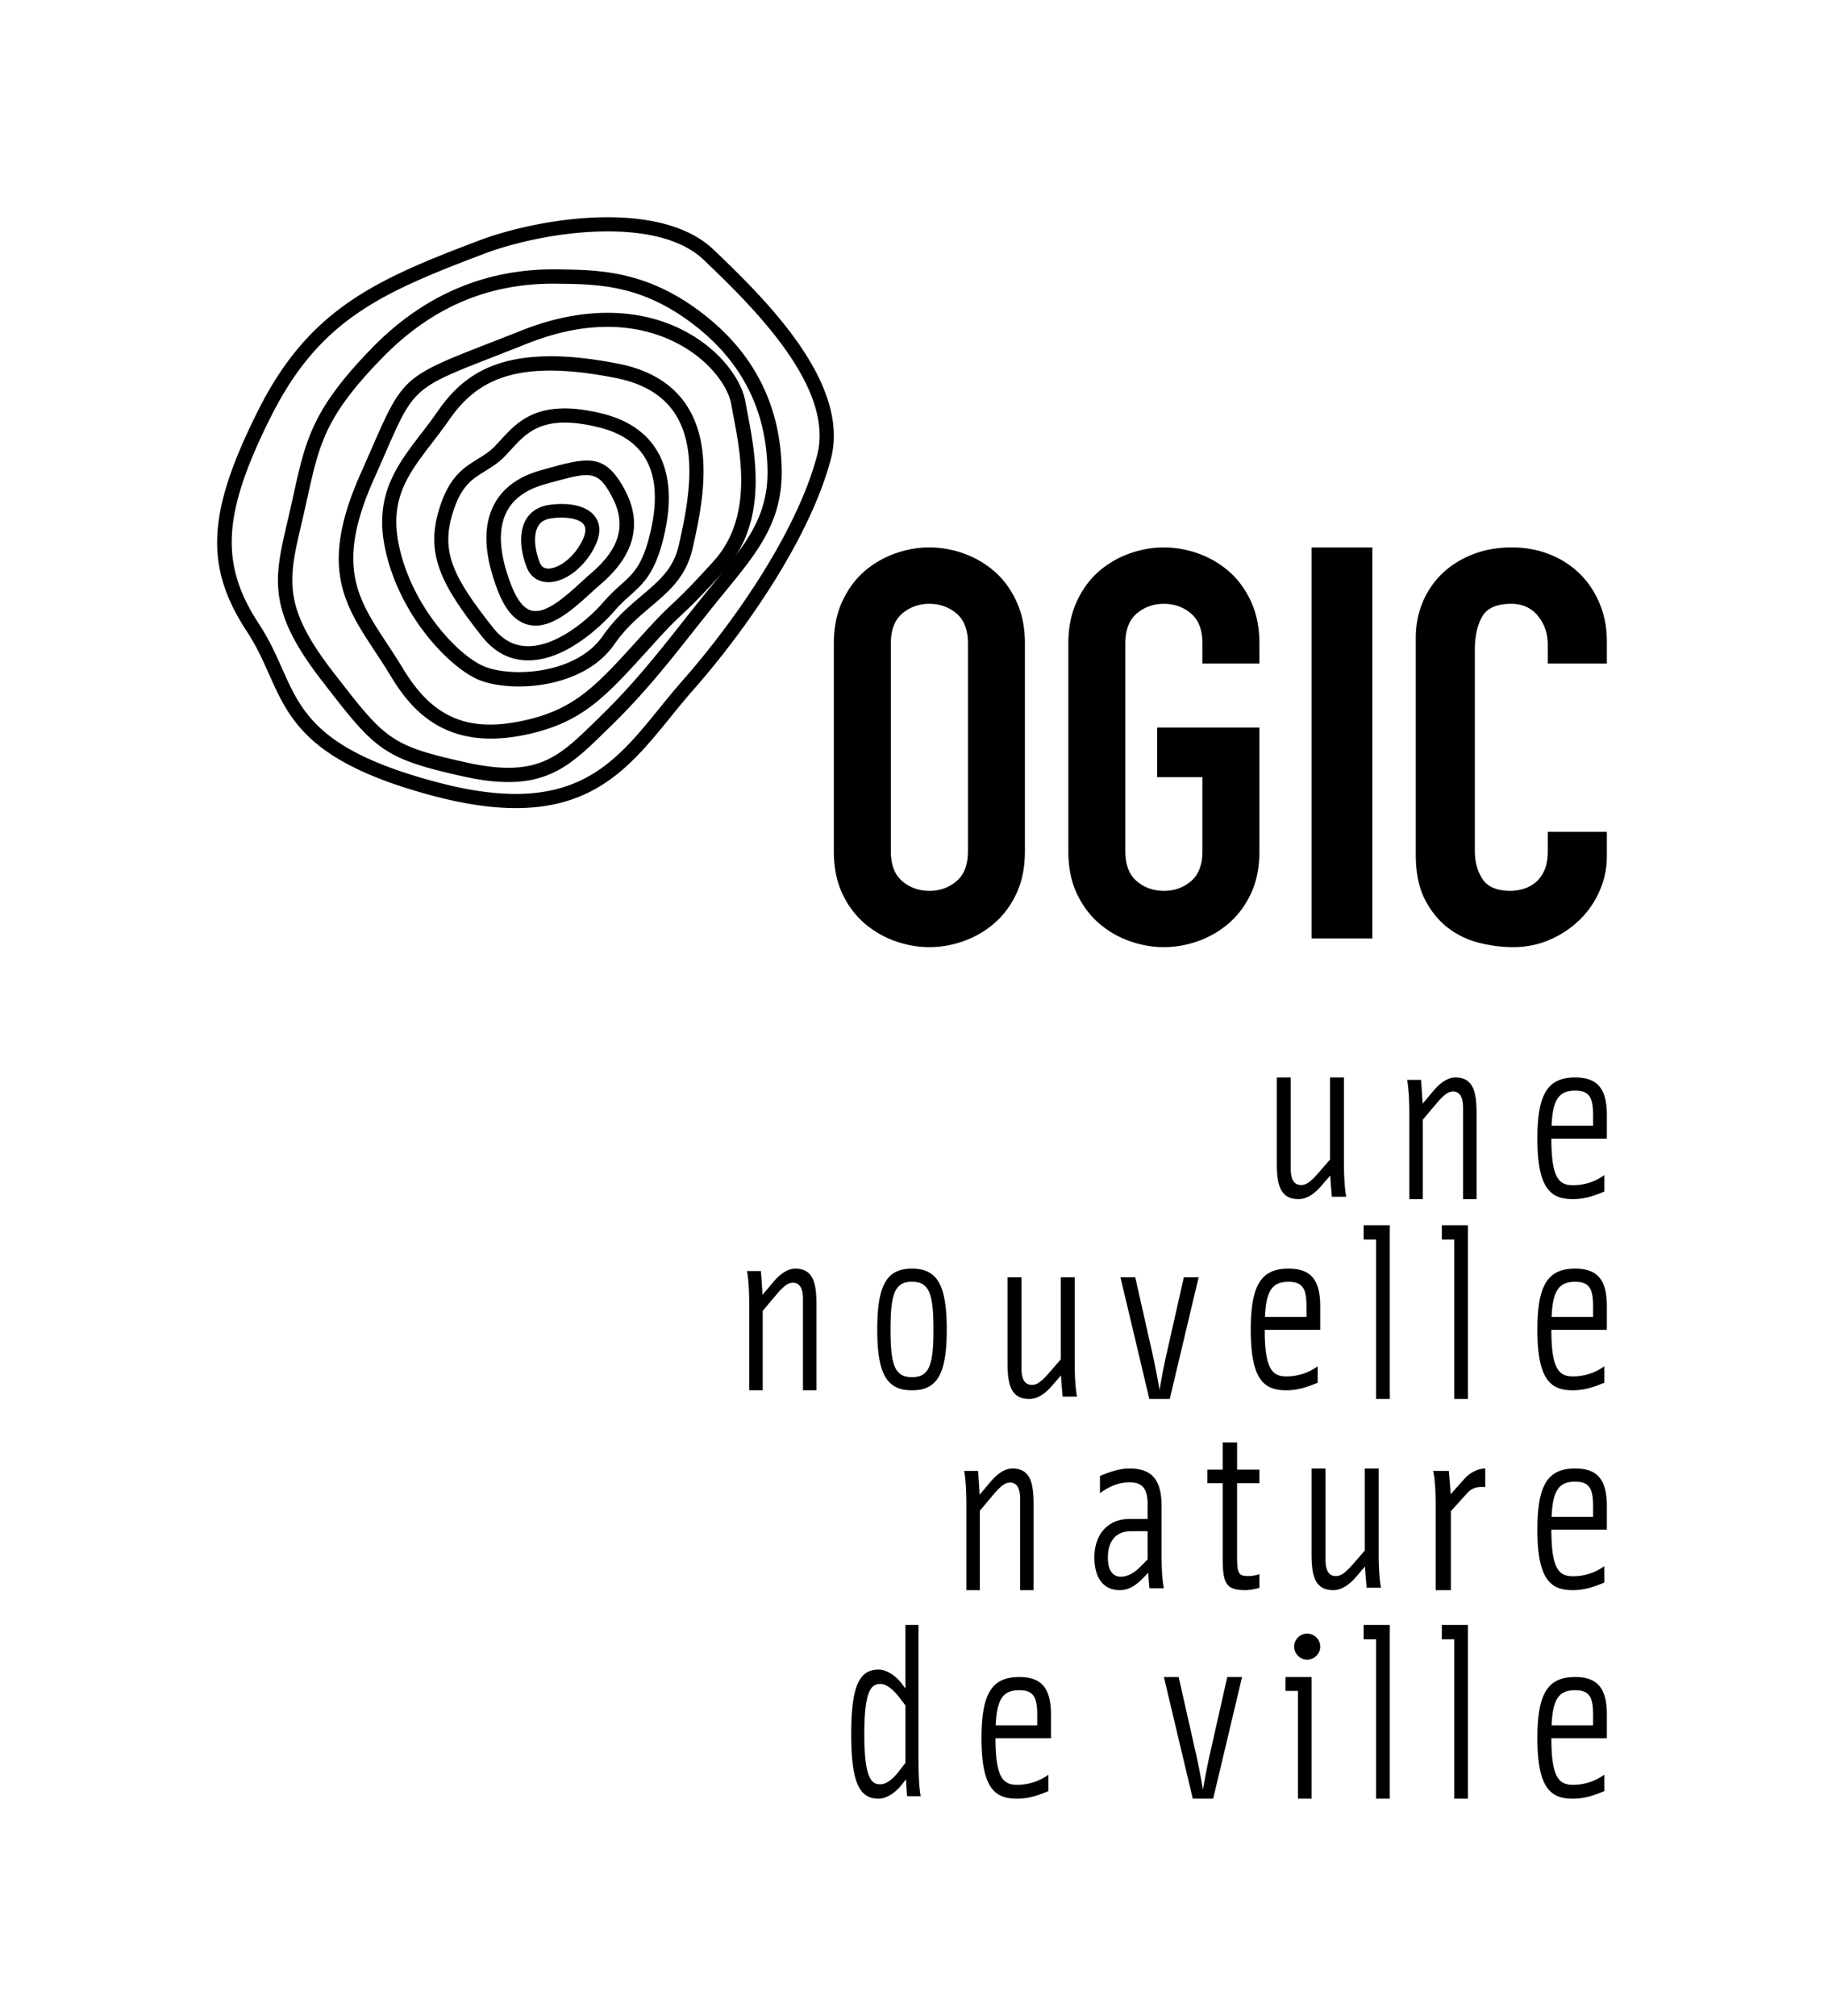 <svg width="210" height="232" viewBox="0 0 210 232" xmlns="http://www.w3.org/2000/svg"><title>LOGO</title><g fill="none" fill-rule="evenodd"><path fill="#FFF" d="M0 0h210v232H0z"/><g fill="#000"><path d="M114.495 65.763a11 11 0 0 0-3.537-2.064 11.706 11.706 0 0 0-3.955-.699c-1.33 0-2.647.233-3.954.7a11.027 11.027 0 0 0-3.543 2.063c-1.052.914-1.898 2.072-2.542 3.473-.642 1.397-.964 3.005-.964 4.827v23.886c0 1.864.322 3.483.964 4.858.644 1.377 1.49 2.52 2.542 3.43a10.984 10.984 0 0 0 3.543 2.064c1.307.467 2.625.699 3.954.699 1.33 0 2.648-.232 3.955-.7a10.957 10.957 0 0 0 3.537-2.062c1.05-.91 1.897-2.054 2.54-3.43.643-1.376.965-2.995.965-4.859V74.063c0-1.822-.322-3.43-.964-4.827-.644-1.4-1.49-2.56-2.54-3.473zm-3.055 32.186c0 1.568-.44 2.72-1.318 3.462-.879.741-1.918 1.112-3.12 1.112-1.199 0-2.24-.37-3.119-1.112-.878-.741-1.318-1.894-1.318-3.462V74.063c0-1.566.44-2.72 1.318-3.462.88-.74 1.92-1.11 3.12-1.11 1.201 0 2.24.37 3.119 1.11.879.741 1.318 1.896 1.318 3.462v23.886zM185 76.356v-2.547c0-1.568-.277-3.017-.833-4.351-.555-1.334-1.322-2.483-2.3-3.442a10.405 10.405 0 0 0-3.466-2.222c-1.332-.53-2.778-.794-4.335-.794-1.644 0-3.143.265-4.498.794-1.356.53-2.523 1.26-3.501 2.19A9.784 9.784 0 0 0 163.8 69.3c-.534 1.27-.8 2.647-.8 4.128v24.905c0 2.074.345 3.789 1.033 5.142.69 1.355 1.568 2.446 2.634 3.272a9.716 9.716 0 0 0 3.6 1.746c1.333.339 2.644.508 3.934.508 1.51 0 2.923-.285 4.233-.857a11.378 11.378 0 0 0 3.433-2.286 10.464 10.464 0 0 0 2.3-3.334 9.87 9.87 0 0 0 .833-4.001v-2.795h-6.8v2.222c0 .889-.131 1.631-.399 2.224-.267.593-.611 1.058-1.033 1.395-.423.34-.89.584-1.4.733-.512.146-.99.222-1.434.222-1.555 0-2.633-.445-3.233-1.335-.6-.888-.9-1.99-.9-3.302V74.762c0-1.525.277-2.784.833-3.779.556-.995 1.677-1.493 3.366-1.493 1.29 0 2.312.466 3.07 1.397.754.932 1.13 2.032 1.13 3.303v2.166h6.8zm-43.506-10.593a11.003 11.003 0 0 0-3.539-2.064A11.7 11.7 0 0 0 134 63c-1.33 0-2.648.233-3.956.7a10.965 10.965 0 0 0-3.538 2.063c-1.05.914-1.897 2.072-2.54 3.473-.644 1.397-.966 3.005-.966 4.827v23.886c0 1.864.322 3.483.965 4.858.644 1.377 1.491 2.52 2.541 3.43 1.05.912 2.23 1.6 3.538 2.064 1.308.467 2.626.699 3.956.699s2.648-.232 3.955-.7a10.96 10.96 0 0 0 3.54-2.062c1.05-.91 1.897-2.054 2.54-3.43.643-1.376.965-2.995.965-4.859V83.724h-11.773v5.715h5.212v8.51c0 1.568-.44 2.72-1.32 3.462-.878.741-1.918 1.112-3.12 1.112-1.2 0-2.24-.37-3.118-1.112-.88-.741-1.32-1.894-1.32-3.462V74.063c0-1.566.44-2.72 1.32-3.462.877-.74 1.918-1.11 3.119-1.11 1.201 0 2.24.37 3.12 1.11.879.741 1.319 1.896 1.319 3.462v2.293H145v-2.293c0-1.822-.322-3.43-.964-4.827-.644-1.4-1.491-2.56-2.542-3.473M151 108h7V63h-7zM63.232 58.106c-1.19.167-2.108.74-2.654 1.654-.952 1.598-.585 3.919.077 5.558.392.975 1.168 1.567 2.182 1.668.1.01.203.014.306.014 1.623 0 3.502-1.216 4.768-3.117 1.174-1.758 1.4-3.211.674-4.323-.827-1.264-2.829-1.807-5.353-1.454m3.337 4.923h-.001c-1.117 1.678-2.672 2.488-3.57 2.4-.41-.04-.68-.258-.852-.684-.539-1.337-.805-3.153-.182-4.199.299-.5.787-.792 1.496-.892.41-.058.81-.086 1.185-.086 1.247 0 2.243.305 2.59.835.346.53.11 1.463-.666 2.626"/><path d="M62.466 54.063l-.208.058c-2.638.739-4.473 2.117-5.454 4.096-1.228 2.477-1.049 5.782.535 9.824.882 2.254 2.031 3.519 3.515 3.866.268.064.536.093.806.093 2.244 0 4.491-2.05 6.335-3.73.402-.367.785-.717 1.145-1.023 3.937-3.355 4.869-7.031 2.766-10.927-2.298-4.256-4.243-3.712-9.44-2.257m5.593 11.905c-.371.317-.77.68-1.186 1.06-1.776 1.62-3.987 3.635-5.64 3.246-.895-.21-1.683-1.167-2.34-2.848-1.404-3.58-1.604-6.427-.595-8.46.762-1.538 2.245-2.624 4.408-3.228l.208-.06c2.184-.61 3.573-1 4.58-1 1.334 0 1.996.685 2.944 2.441 1.721 3.19.965 6-2.379 8.85"/><path d="M69.45 47.625c-7.358-1.864-9.818.832-11.795 3-.219.24-.435.477-.656.706-.637.659-1.306 1.07-2.013 1.504-1.604.985-3.262 2.003-4.406 5.692-1.624 5.24.206 8.782 4.924 14.739 1.405 1.773 3.143 2.692 5.166 2.733l.141.001c4.894 0 9.386-5.062 9.887-5.644.67-.78 1.28-1.327 1.87-1.853 1.521-1.361 2.834-2.537 3.833-6.628 1.85-7.585-.62-12.646-6.951-14.25m5.376 13.86c-.878 3.597-1.909 4.519-3.335 5.796-.6.536-1.279 1.144-2.02 2.005-1.632 1.899-5.273 5.08-8.661 5.08l-.108-.001c-1.54-.03-2.826-.724-3.93-2.118-4.639-5.857-6.037-8.737-4.644-13.233.961-3.102 2.23-3.88 3.701-4.784.764-.468 1.553-.952 2.332-1.759.23-.24.458-.489.688-.741 1.396-1.53 2.828-3.1 6.17-3.1 1.111 0 2.434.173 4.035.58 5.479 1.387 7.42 5.518 5.772 12.275"/><path d="M71.234 41.868c-13.17-2.615-17.815 1.104-20.873 5.511a63.813 63.813 0 0 1-1.867 2.517c-2.787 3.633-5.419 7.063-4.179 13.124 1.57 7.671 7.219 13.545 10.542 15.099 1.17.548 2.925.881 4.881.881 3.874 0 8.534-1.31 10.997-4.855 1.306-1.882 2.774-3.122 4.194-4.323 2.1-1.773 4.083-3.45 4.822-6.75l.006-.025c.944-4.235 2.526-11.325-.627-16.279-1.61-2.53-4.267-4.18-7.896-4.9m6.932 20.808l-.005.024c-.616 2.747-2.229 4.11-4.271 5.835-1.432 1.21-3.055 2.581-4.485 4.643-3.17 4.566-10.891 4.816-13.87 3.422-3.14-1.468-8.232-7.123-9.623-13.923-1.085-5.3 1.1-8.146 3.865-11.75.63-.821 1.282-1.67 1.915-2.581 2.36-3.402 5.448-5.696 11.655-5.696 2.127 0 4.62.27 7.576.857 3.179.63 5.48 2.035 6.84 4.173 2.777 4.36 1.291 11.018.403 14.996"/><path d="M79.083 38.237c-5.295-2.904-12.038-2.983-18.988-.222a580.068 580.068 0 0 1-3.8 1.49c-9.813 3.823-9.938 3.938-13.513 12.13-.377.86-.793 1.814-1.266 2.877-4.768 10.696-1.928 15.012 1.67 20.475.595.904 1.21 1.838 1.815 2.841C47.102 81.307 50.265 85 56.519 85c1.46 0 3.092-.202 4.916-.655 5.819-1.446 8.425-4.318 13.158-9.53l1.135-1.248c1.496-1.642 2.11-2.212 2.818-2.873.883-.823 1.885-1.756 4.82-4.983 5.108-5.61 3.635-13.283 2.661-18.359-.08-.417-.157-.815-.225-1.191-.426-2.344-2.67-5.702-6.719-7.924m5.316 9.422c.913 4.757 2.293 11.947-2.264 16.952-2.888 3.176-3.864 4.085-4.725 4.886-.705.658-1.37 1.278-2.912 2.968l-1.137 1.25c-4.515 4.973-7.002 7.712-12.33 9.037-6.87 1.706-11.102.035-14.607-5.767a86.095 86.095 0 0 0-1.85-2.895c-3.452-5.244-5.947-9.033-1.542-18.914.475-1.067.893-2.025 1.271-2.89 3.335-7.642 3.335-7.642 12.599-11.25 1.13-.441 2.393-.934 3.81-1.497 3.518-1.397 6.593-1.924 9.23-1.924 3.585 0 6.36.974 8.339 2.06 3.554 1.949 5.545 4.88 5.89 6.778.069.38.147.784.228 1.206"/><path d="M81.159 36.282c-6.558-5.167-12.139-5.226-17.062-5.28-8.191-.107-15.353 2.961-21.296 9.073-6.832 7.023-7.607 10.523-9.013 16.875-.176.796-.362 1.64-.573 2.548l-.134.57c-1.514 6.5-2.348 10.081 3.907 18.18 6.17 7.989 6.963 9.016 16.283 11.092 2.032.453 3.756.66 5.258.66 5.212 0 7.762-2.495 11.221-5.88l.58-.566c3.786-3.685 6.562-7.192 9.501-10.905.838-1.057 1.696-2.142 2.605-3.266.37-.458.736-.904 1.091-1.339 3.66-4.468 6.551-7.999 6.471-13.909-.098-7.303-3.072-13.31-8.84-17.853m1.11 30.714a338.7 338.7 0 0 0-1.099 1.346 403.539 403.539 0 0 0-2.615 3.28c-2.906 3.67-5.65 7.136-9.36 10.747l-.581.569c-4.366 4.272-6.771 6.626-14.99 4.794-8.743-1.949-9.243-2.594-15.346-10.497-5.774-7.477-5.05-10.59-3.605-16.79l.134-.57c.212-.913.4-1.765.578-2.567 1.384-6.254 2.078-9.393 8.584-16.08 5.699-5.859 12.267-8.673 20.11-8.577 4.894.052 9.953.106 16.075 4.929 5.357 4.22 8.12 9.798 8.211 16.578.072 5.305-2.516 8.465-6.096 12.838"/><path d="M82.175 28.75c-3.483-3.34-9.217-3.871-13.412-3.73-5.312.181-10.46 1.473-13.505 2.622-12.022 4.54-19.687 7.917-25.543 19.603-5.894 11.762-6.2 17.952-1.263 25.473 1.09 1.661 1.82 3.297 2.526 4.88 2.34 5.248 4.551 10.206 18.952 14.007 3.67.97 6.78 1.395 9.465 1.395 9.301 0 13.457-5.116 17.798-10.461.839-1.033 1.705-2.1 2.61-3.126C85.9 72.498 93.265 61.887 95.656 52.84c2.355-8.907-7.946-18.783-13.48-24.09M94.07 52.425c-2.318 8.772-9.527 19.138-15.499 25.912-.926 1.05-1.804 2.13-2.653 3.176-4.223 5.2-8.002 9.856-16.552 9.855-2.539 0-5.5-.41-9.015-1.34-13.642-3.6-15.604-7.999-17.874-13.092-.732-1.641-1.49-3.339-2.653-5.11-4.548-6.929-4.219-12.725 1.357-23.853C36.777 36.81 43.838 33.7 55.839 29.168c2.923-1.104 7.868-2.344 12.98-2.517 3.879-.132 9.148.329 12.219 3.273 5.292 5.074 15.143 14.52 13.032 22.5M149.515 138c.937 0 1.846-.631 2.595-1.51l1.044-1.208c.053 1.044.16 2.087.187 2.443H155c-.188-.877-.268-2.47-.268-3.843V124h-1.605v9.444l-1.285 1.481c-1.016 1.181-1.524 1.456-2.033 1.456-.776 0-1.203-.577-1.203-1.867V124H147v9.827c0 2.443.348 4.173 2.515 4.173m18.932-10.513V138H170v-9.827c0-2.444-.337-4.173-2.433-4.173-.907 0-1.761.632-2.512 1.51l-1.268 1.509c-.052-1.098-.156-2.36-.182-2.744H162c.181.878.259 2.47.259 3.843V138h1.554v-9.142l1.5-1.784c.985-1.18 1.477-1.454 1.968-1.454.752 0 1.166.576 1.166 1.867M181.349 124c-3.087 0-4.349 1.787-4.349 7.04 0 5.905 1.637 6.96 4.107 6.96 1.53 0 2.766-.541 3.597-.867v-1.895a6.128 6.128 0 0 1-3.597 1.165c-1.611 0-2.496-.812-2.496-5.362H185v-2.708c0-3.168-1.181-4.333-3.651-4.333zm2.067 5.552h-4.78c.136-2.98.806-4.035 2.713-4.035 1.61 0 2.067.757 2.067 2.816v1.22zM91.566 146c-.906 0-1.76.632-2.51 1.51l-1.27 1.51c-.051-1.1-.155-2.36-.18-2.745H86c.182.878.259 2.47.259 3.843V160h1.553v-9.14l1.502-1.785c.984-1.181 1.475-1.455 1.967-1.455.751 0 1.165.576 1.165 1.866V160H94v-9.828c0-2.442-.337-4.172-2.434-4.172M105 146c-2.854 0-4 1.777-4 7 0 5.222 1.146 7 4 7 2.853 0 4-1.778 4-7 0-5.223-1.147-7-4-7m0 12.492c-1.987 0-2.471-1.4-2.471-5.492 0-4.092.484-5.492 2.471-5.492s2.471 1.4 2.471 5.492c0 4.092-.484 5.492-2.471 5.492M123.732 147h-1.605v9.442l-1.285 1.483c-1.016 1.18-1.524 1.454-2.032 1.454-.778 0-1.205-.576-1.205-1.866V147H116v9.827c0 2.443.348 4.173 2.515 4.173.936 0 1.846-.632 2.596-1.51l1.042-1.209c.054 1.043.16 2.087.188 2.444H124c-.187-.88-.268-2.471-.268-3.844V147zm10.942 14L138 147h-1.705l-2.013 8.932c-.39 1.68-.782 4.032-.782 4.032s-.391-2.324-.783-4.032L130.704 147H129l3.326 14h2.348zm17.031-3.762a6.13 6.13 0 0 1-3.597 1.165c-1.611 0-2.497-.813-2.497-5.362H152v-2.708c0-3.167-1.18-4.333-3.65-4.333-3.088 0-4.35 1.787-4.35 7.041 0 5.904 1.638 6.959 4.108 6.959 1.53 0 2.765-.541 3.597-.867v-1.895zm-3.355-9.721c1.61 0 2.067.758 2.067 2.816v1.22h-4.78c.135-2.98.806-4.036 2.713-4.036zm8.65-4.866h1.435V161H160v-20h-3zM169 161v-20h-3v1.651h1.435V161zm12.349-15c-3.088 0-4.349 1.788-4.349 7.04 0 5.905 1.638 6.96 4.107 6.96 1.53 0 2.765-.541 3.597-.867v-1.894a6.134 6.134 0 0 1-3.597 1.164c-1.61 0-2.496-.812-2.496-5.362H185v-2.708c0-3.168-1.182-4.333-3.651-4.333zm2.066 5.552h-4.777c.134-2.98.806-4.035 2.71-4.035 1.61 0 2.067.757 2.067 2.816v1.22zM112.812 183v-9.14l1.502-1.785c.984-1.18 1.476-1.454 1.968-1.454.75 0 1.165.576 1.165 1.866V183H119v-9.827c0-2.443-.337-4.173-2.434-4.173-.906 0-1.76.632-2.51 1.51l-1.27 1.51c-.051-1.097-.155-2.36-.18-2.745H111c.181.879.259 2.47.259 3.842V183h1.553zm20.921-9.676c0-3.162-1.23-4.324-3.692-4.324-1.286 0-2.596.513-3.4.865v1.973c1.072-.784 2.168-1.244 3.4-1.244 1.445 0 2.086.676 2.086 2.541v1.676h-2.113c-2.301 0-4.014 1.594-4.014 4.432 0 2.377 1.07 3.757 2.917 3.757.695 0 1.525-.216 2.595-1.298l.697-.702c.025.757.078 1.27.133 1.784H134c-.187-.866-.267-2.434-.267-3.784v-5.676zm-1.606 6.135l-.882.891c-.749.757-1.552 1.11-2.195 1.11-.856 0-1.499-.65-1.499-2.19 0-1.675.724-3.054 2.677-3.054h1.9v3.243zM142.429 166h-1.66v3.13H139v1.565h1.77v8.542c0 3.048.387 3.763 2.654 3.763.387 0 1.217-.138 1.576-.275v-1.565c-.25.11-.885.22-1.189.22-1.161 0-1.382-.193-1.382-2.143v-8.542H145v-1.564h-2.571V166zm14.911 16.725H159c-.187-.878-.268-2.47-.268-3.844V169h-1.605v9.443l-1.284 1.482c-1.017 1.18-1.526 1.455-2.034 1.455-.775 0-1.204-.576-1.204-1.866V169H151v9.827c0 2.443.347 4.173 2.515 4.173.936 0 1.846-.632 2.596-1.51l1.042-1.208c.055 1.044.162 2.086.188 2.443m11.241-12.516l-1.572 1.757c-.059-1.099-.175-2.306-.204-2.69H165c.204.878.29 2.47.29 3.841V183h1.75v-9.086l1.834-2.032c.612-.685 1.282-.823 2.126-.74V169c-.699 0-1.66.358-2.418 1.209M181.35 169c-3.088 0-4.35 1.787-4.35 7.04 0 5.905 1.637 6.96 4.107 6.96 1.53 0 2.765-.541 3.597-.866v-1.895a6.128 6.128 0 0 1-3.597 1.164c-1.61 0-2.496-.812-2.496-5.363H185v-2.707c0-3.169-1.182-4.333-3.65-4.333zm2.066 5.552h-4.779c.135-2.98.805-4.035 2.712-4.035 1.61 0 2.067.757 2.067 2.816v1.219zM105.748 187h-1.51v7.314l-.452-.6c-.654-.857-1.71-1.572-2.616-1.572-2.138 0-3.17 1.658-3.17 7.428 0 5.773 1.032 7.43 3.17 7.43.906 0 1.937-.714 2.616-1.572l.528-.657c.025.715.076 1.515.126 1.943H106c-.176-.914-.252-2.572-.252-4V187zm-1.51 15.886l-.704.914c-.855 1.114-1.585 1.543-2.188 1.543-.956 0-1.837-.543-1.837-5.773 0-5.227.881-5.77 1.837-5.77.603 0 1.333.428 2.188 1.543l.705.914v6.63zM117.35 193c-3.088 0-4.35 1.787-4.35 7.04 0 5.905 1.637 6.96 4.107 6.96 1.531 0 2.766-.541 3.597-.867v-1.894a6.127 6.127 0 0 1-3.597 1.164c-1.61 0-2.496-.812-2.496-5.362H121v-2.708c0-3.168-1.18-4.333-3.65-4.333zm2.067 5.552h-4.78c.135-2.98.805-4.035 2.712-4.035 1.611 0 2.068.757 2.068 2.816v1.22zm19.865 3.381c-.39 1.68-.782 4.031-.782 4.031s-.391-2.325-.783-4.031L135.704 193H134l3.326 14h2.348L143 193h-1.705l-2.013 8.933zm8.718-7.337h1.435V207H151v-14h-3zm2.5-6.596c-.821 0-1.5.678-1.5 1.5s.679 1.5 1.5 1.5 1.5-.678 1.5-1.5-.679-1.5-1.5-1.5m6.5.651h1.435V207H160v-20h-3zm9 0h1.435V207H169v-20h-3zM181.349 193c-3.088 0-4.349 1.787-4.349 7.04 0 5.905 1.638 6.96 4.107 6.96 1.53 0 2.765-.541 3.597-.867v-1.894a6.13 6.13 0 0 1-3.597 1.164c-1.61 0-2.496-.812-2.496-5.362H185v-2.708c0-3.168-1.182-4.333-3.651-4.333zm2.066 5.552h-4.777c.134-2.98.806-4.035 2.71-4.035 1.61 0 2.067.757 2.067 2.816v1.22z"/></g></g></svg>